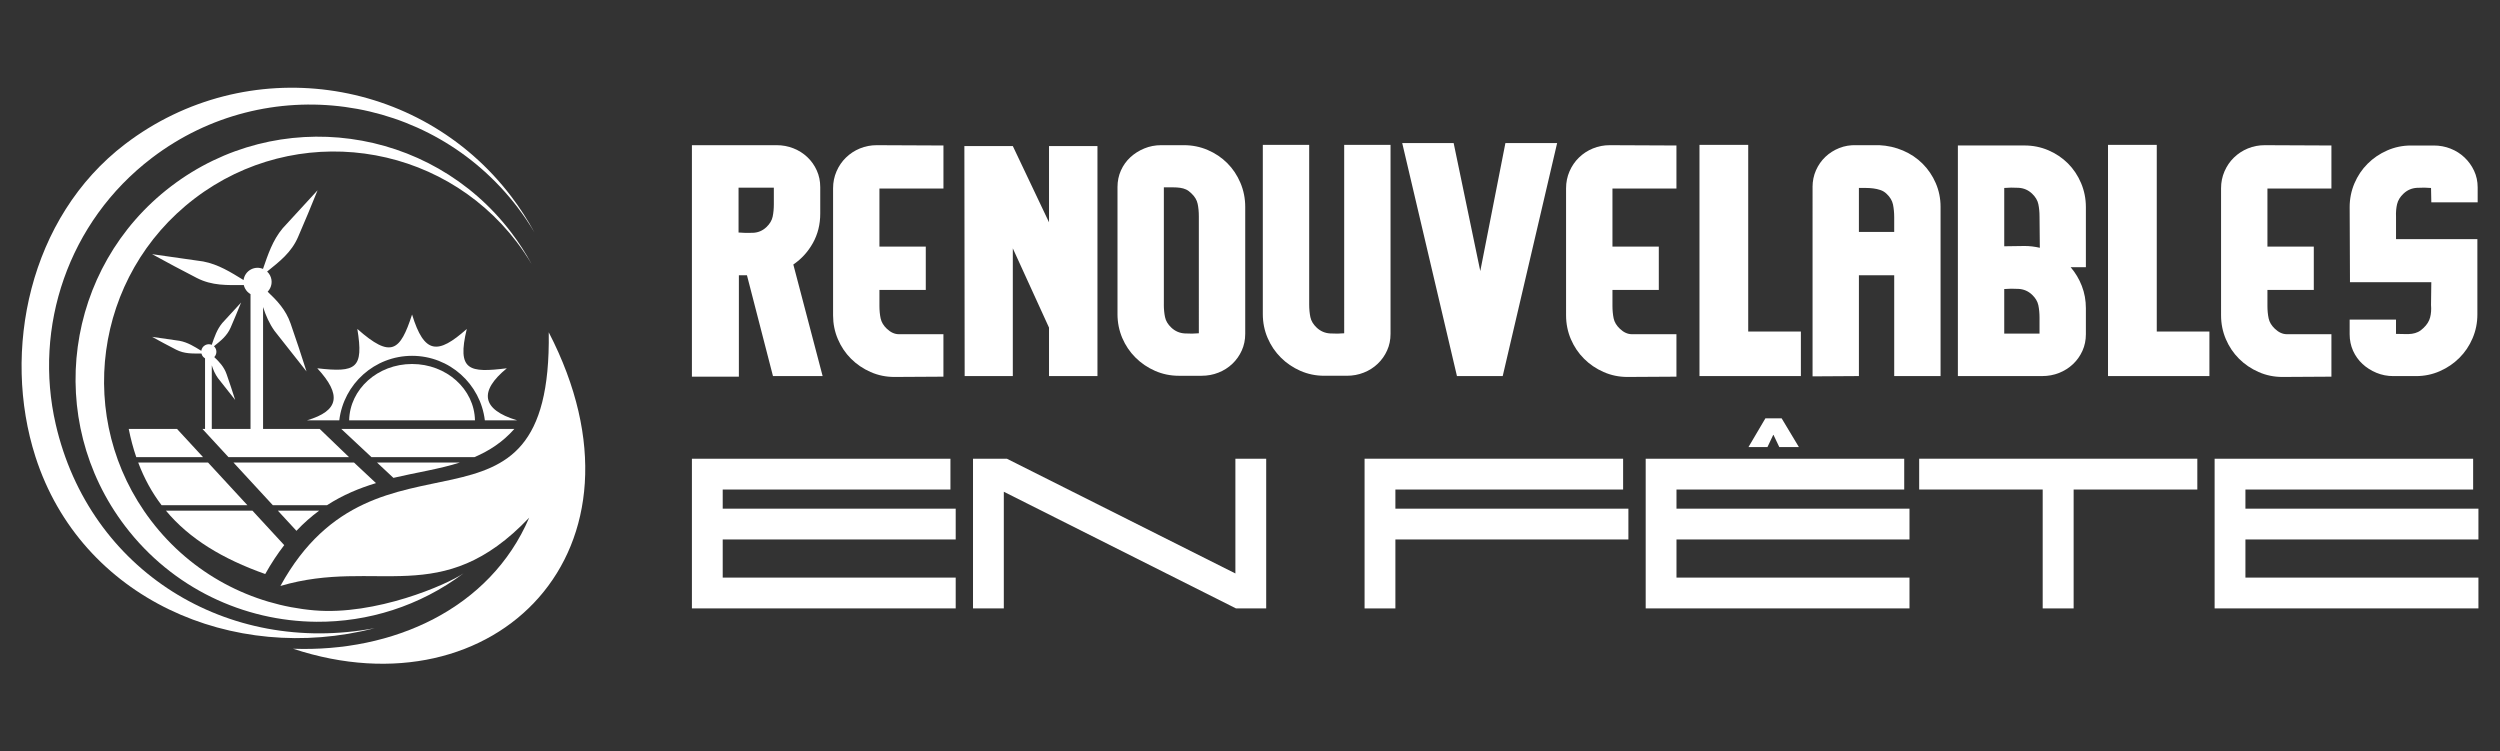 <?xml version="1.0" encoding="utf-8"?>
<!-- Generator: Adobe Illustrator 16.0.0, SVG Export Plug-In . SVG Version: 6.00 Build 0)  -->
<!DOCTYPE svg PUBLIC "-//W3C//DTD SVG 1.1//EN" "http://www.w3.org/Graphics/SVG/1.1/DTD/svg11.dtd">
<svg version="1.1" id="Calque_1" xmlns="http://www.w3.org/2000/svg" xmlns:xlink="http://www.w3.org/1999/xlink" x="0px" y="0px"
	 width="224px" height="67.333px" viewBox="0 0 224 67.333" enable-background="new 0 0 224 67.333" xml:space="preserve">
<rect x="0" y="0" width="224" height="67.333" fill="#333333" stroke="none"/>
<g>
	<g>
		<path fill-rule="evenodd" clip-rule="evenodd" fill="#FFFFFF" d="M28.156,54.688c-5.586-0.479-10.957-3.227-14.621-8.038
			c-6.891-9.048-5.142-21.973,3.905-28.864c9.048-6.891,21.973-5.142,28.864,3.906c0.488,0.641,0.932,1.302,1.333,1.979
			c-0.532-0.985-1.146-1.942-1.845-2.86c-7.272-9.546-20.911-11.393-30.458-4.121S3.942,37.6,11.214,47.146
			c4.241,5.57,10.649,8.518,17.147,8.565c4.592,0.032,9.229-1.384,13.18-4.346C40.028,52.403,33.636,55.161,28.156,54.688z"/>
		<path fill-rule="evenodd" clip-rule="evenodd" fill="#FFFFFF" d="M26.26,58.127c18.103,5.987,33.017-8.815,22.907-28.353
			c0.309,20.718-15.337,6.88-24.042,22.729c8.662-2.557,14.426,2.16,22.29-6.119C43.894,54.614,35.146,58.454,26.26,58.127z"/>
		<g>
			<path fill-rule="evenodd" clip-rule="evenodd" fill="#FFFFFF" d="M36.921,28.182c1.091,3.551,2.296,3.615,4.903,1.291
				c-0.909,3.765,0.23,3.938,3.589,3.525c-2.497,2.038-2.295,3.697,0.914,4.661h-2.885c-0.392-3.254-3.162-5.777-6.521-5.777
				c-3.359,0-6.13,2.523-6.521,5.777h-2.885c2.867-0.854,3.118-2.273,0.913-4.661c3.497,0.404,4.167,0.019,3.589-3.525
				C35.05,32.153,35.851,31.472,36.921,28.182z"/>
			<path fill-rule="evenodd" clip-rule="evenodd" fill="#FFFFFF" d="M36.921,32.614c3.079,0,5.581,2.251,5.636,5.045H31.285
				C31.34,34.865,33.842,32.614,36.921,32.614z"/>
			<path fill-rule="evenodd" clip-rule="evenodd" fill="#FFFFFF" d="M36.281,33.228c1.618,0.098,4.47,0.688,5.757,3.904
				C40.892,33.448,37.936,33.128,36.281,33.228z"/>
		</g>
		<path fill-rule="evenodd" clip-rule="evenodd" fill="#FFFFFF" d="M23.982,26.137c0.866,0.82,1.629,1.627,2.052,2.842
			c0.498,1.429,0.972,2.86,1.43,4.304l-2.861-3.628c-0.482-0.673-0.79-1.393-1.032-2.144v11.304h-1.124V26.354
			c-0.203-0.115-0.376-0.289-0.492-0.512c-0.051-0.098-0.087-0.198-0.111-0.301c-1.495,0.007-2.83,0.074-4.215-0.638
			c-1.347-0.692-2.677-1.402-4.004-2.131l4.574,0.654c1.365,0.259,2.465,0.958,3.624,1.667c0.052-0.394,0.289-0.757,0.667-0.955
			c0.347-0.181,0.739-0.185,1.074-0.044c0.453-1.303,0.861-2.56,1.765-3.641l3.125-3.403c-0.565,1.404-1.144,2.797-1.748,4.186
			c-0.605,1.394-1.645,2.184-2.773,3.096c0.104,0.095,0.192,0.21,0.261,0.341C24.453,25.169,24.35,25.756,23.982,26.137
			L23.982,26.137z M19.197,31.994c0.198-0.204,0.253-0.52,0.114-0.786c-0.037-0.071-0.085-0.133-0.141-0.185
			c0.607-0.49,1.166-0.916,1.492-1.665c0.324-0.747,0.636-1.497,0.94-2.251l-1.681,1.83c-0.486,0.582-0.705,1.258-0.949,1.959
			c-0.18-0.076-0.391-0.074-0.578,0.023c-0.204,0.106-0.331,0.303-0.359,0.515c-0.623-0.383-1.215-0.759-1.949-0.897l-2.46-0.354
			c0.714,0.393,1.429,0.775,2.154,1.147c0.745,0.383,1.463,0.347,2.268,0.344c0.012,0.054,0.032,0.109,0.06,0.16
			c0.063,0.12,0.156,0.214,0.264,0.276v6.32l0.604,0.383v-6.08c0.131,0.402,0.296,0.791,0.556,1.152l1.54,1.951
			c-0.247-0.776-0.502-1.547-0.77-2.314C20.073,32.87,19.662,32.437,19.197,31.994z"/>
		<path fill-rule="evenodd" clip-rule="evenodd" fill="#FFFFFF" d="M15.861,38.432l2.33,2.525h-5.983
			c-0.271-0.792-0.497-1.633-0.674-2.525H15.861L15.861,38.432z M18.643,41.446l3.524,3.82h-7.69
			c-0.856-1.124-1.554-2.391-2.093-3.82H18.643L18.643,41.446z M22.62,45.757l2.847,3.087c-0.588,0.759-1.158,1.616-1.703,2.589
			c-3.812-1.353-6.784-3.142-8.895-5.676H22.62L22.62,45.757z M28.645,38.432H18.138l2.331,2.525H31.27L28.645,38.432L28.645,38.432
			z M31.722,41.446H20.921l3.524,3.82h4.856c1.431-0.927,2.909-1.53,4.387-1.979L31.722,41.446L31.722,41.446z M28.593,45.757
			h-3.696l1.664,1.805C27.222,46.861,27.901,46.268,28.593,45.757L28.593,45.757z M46.088,38.432
			c-1.048,1.184-2.257,1.962-3.572,2.525h-9.235l-2.702-2.525H46.088L46.088,38.432z M41.195,41.446
			c-1.782,0.574-3.979,0.905-5.945,1.371l-1.467-1.371H41.195z"/>
		<path fill-rule="evenodd" clip-rule="evenodd" fill="#FFFFFF" d="M33.573,56.283C20.888,59.565,7.267,53.652,3.176,40.921
			C0.15,31.505,2.584,19.482,11.22,12.904c10.837-8.254,26.32-6.159,34.574,4.679c0.794,1.043,1.492,2.129,2.096,3.247
			c-0.457-0.768-0.96-1.519-1.514-2.247C38.553,8.312,23.881,6.327,13.61,14.149C6.068,19.894,2.994,29.332,4.991,38.01
			C8.02,51.169,20.373,58.765,33.573,56.283z"/>
	</g>
	<g>
		<g>
			<path fill="#FFFFFF" d="M66.202,33.749h-4.207V13.008h7.583c0.537,0,1.041,0.094,1.515,0.282
				c0.473,0.187,0.888,0.451,1.247,0.791c0.358,0.339,0.639,0.736,0.843,1.192c0.207,0.456,0.31,0.951,0.31,1.487v2.385
				c0,0.964-0.22,1.841-0.657,2.627c-0.439,0.786-1.022,1.428-1.755,1.928l2.626,9.997h-4.449l-2.331-9.031h-0.724V33.749z
				 M69.336,16.813h-3.162v4.02c0.393,0.036,0.822,0.045,1.288,0.027c0.464-0.018,0.866-0.188,1.206-0.509
				c0.304-0.287,0.49-0.6,0.562-0.938c0.071-0.339,0.106-0.714,0.106-1.125V16.813z"/>
			<path fill="#FFFFFF" d="M84.531,16.894h-5.734v5.199h4.153v3.886h-4.153v1.42c0,0.41,0.035,0.787,0.107,1.125
				c0.072,0.34,0.258,0.652,0.562,0.938c0.339,0.321,0.698,0.483,1.072,0.483c0.394,0,0.823,0,1.287,0h2.706v3.804l-4.395,0.026
				c-0.75,0-1.461-0.146-2.13-0.442c-0.67-0.294-1.255-0.692-1.755-1.191c-0.5-0.501-0.895-1.085-1.178-1.757
				c-0.287-0.668-0.429-1.379-0.429-2.129V16.867c0-0.535,0.103-1.04,0.308-1.514c0.205-0.474,0.487-0.885,0.844-1.232
				c0.358-0.349,0.772-0.622,1.246-0.818c0.474-0.196,0.979-0.294,1.515-0.294l5.976,0.027V16.894z"/>
			<path fill="#FFFFFF" d="M93.991,33.696v-4.342l-3.243-7.102v11.443h-4.314l-0.026-20.607h4.341l3.243,6.832v-6.832h4.34v20.607
				H93.991z"/>
			<path fill="#FFFFFF" d="M100.128,16.76c0-0.536,0.103-1.031,0.307-1.487c0.205-0.456,0.486-0.849,0.844-1.18
				s0.773-0.594,1.247-0.791c0.473-0.196,0.978-0.294,1.515-0.294h2.036c0.75,0,1.462,0.143,2.129,0.429
				c0.671,0.286,1.257,0.679,1.757,1.179c0.502,0.5,0.892,1.09,1.18,1.769c0.286,0.679,0.429,1.393,0.429,2.144v11.388
				c0,0.537-0.104,1.033-0.31,1.488c-0.205,0.456-0.487,0.854-0.843,1.192c-0.357,0.341-0.773,0.604-1.248,0.791
				c-0.472,0.188-0.978,0.281-1.513,0.281h-2.036c-0.752,0-1.46-0.148-2.131-0.441c-0.672-0.296-1.255-0.693-1.754-1.194
				c-0.503-0.499-0.896-1.084-1.183-1.754c-0.282-0.67-0.426-1.381-0.426-2.131V16.76z M104.279,27.291
				c0,0.412,0.037,0.786,0.108,1.125c0.071,0.34,0.258,0.652,0.563,0.938c0.34,0.321,0.741,0.496,1.205,0.522
				c0.466,0.027,0.885,0.023,1.261-0.014V19.386c0-0.41-0.035-0.785-0.107-1.125c-0.071-0.34-0.259-0.652-0.564-0.938
				c-0.16-0.16-0.321-0.276-0.48-0.348s-0.336-0.121-0.523-0.148s-0.399-0.041-0.631-0.041c-0.229,0-0.507,0-0.83,0V27.291z"/>
			<path fill="#FFFFFF" d="M113.15,12.98h4.153v14.311c0,0.412,0.037,0.786,0.107,1.125c0.072,0.34,0.26,0.652,0.563,0.938
				c0.341,0.321,0.743,0.496,1.207,0.522c0.466,0.027,0.885,0.023,1.259-0.014V12.98h4.153v16.936c0,0.537-0.101,1.033-0.309,1.488
				c-0.205,0.456-0.486,0.854-0.844,1.192c-0.356,0.341-0.772,0.604-1.247,0.791c-0.473,0.188-0.977,0.281-1.513,0.281h-2.035
				c-0.752,0-1.461-0.148-2.132-0.441c-0.67-0.296-1.256-0.693-1.754-1.194c-0.501-0.499-0.895-1.084-1.181-1.754
				s-0.429-1.381-0.429-2.131V12.98z"/>
			<path fill="#FFFFFF" d="M134.643,33.696h-4.1l-4.904-20.876h4.608l2.386,11.469l2.251-11.469h4.635L134.643,33.696z"/>
			<path fill="#FFFFFF" d="M150.21,16.894h-5.734v5.199h4.153v3.886h-4.153v1.42c0,0.41,0.037,0.787,0.106,1.125
				c0.071,0.34,0.26,0.652,0.564,0.938c0.337,0.321,0.696,0.483,1.072,0.483c0.393,0,0.82,0,1.284,0h2.707v3.804l-4.393,0.026
				c-0.752,0-1.46-0.146-2.132-0.442c-0.671-0.294-1.257-0.692-1.754-1.191c-0.504-0.501-0.895-1.085-1.183-1.757
				c-0.283-0.668-0.427-1.379-0.427-2.129V16.867c0-0.535,0.103-1.04,0.308-1.514c0.206-0.474,0.487-0.885,0.843-1.232
				c0.357-0.349,0.773-0.622,1.249-0.818c0.472-0.196,0.979-0.294,1.513-0.294l5.976,0.027V16.894z"/>
			<path fill="#FFFFFF" d="M152.273,33.696V12.98h4.367v16.723h4.719v3.993H152.273z"/>
			<path fill="#FFFFFF" d="M162.404,16.76c0-0.536,0.103-1.036,0.307-1.5c0.206-0.465,0.487-0.867,0.845-1.207
				c0.357-0.339,0.773-0.602,1.246-0.79c0.474-0.188,0.979-0.272,1.516-0.255h2.063c0.749,0.036,1.46,0.196,2.131,0.483
				c0.669,0.285,1.253,0.678,1.755,1.178c0.498,0.5,0.894,1.082,1.177,1.742c0.286,0.662,0.431,1.367,0.431,2.117v15.168h-4.153
				v-9.031h-3.163v9.031l-4.153,0.026V16.76z M169.721,20.78v-1.313c0-0.411-0.038-0.79-0.107-1.139
				c-0.074-0.349-0.26-0.666-0.563-0.951c-0.162-0.161-0.352-0.278-0.565-0.35c-0.211-0.07-0.426-0.12-0.644-0.146
				c-0.211-0.027-0.436-0.041-0.667-0.041c-0.216,0-0.42,0-0.617,0v3.939H169.721z"/>
			<path fill="#FFFFFF" d="M186.895,23.941h-1.365c0.428,0.5,0.764,1.063,1.005,1.688c0.241,0.626,0.36,1.287,0.36,1.983v2.333
				c0,0.535-0.102,1.031-0.308,1.486c-0.205,0.455-0.487,0.854-0.843,1.191c-0.358,0.339-0.775,0.604-1.248,0.792
				c-0.472,0.187-0.977,0.281-1.512,0.281h-7.558V13.035h5.978c0.748,0,1.46,0.144,2.129,0.429c0.67,0.287,1.253,0.68,1.756,1.179
				c0.498,0.501,0.893,1.091,1.178,1.769c0.286,0.679,0.428,1.395,0.428,2.145V23.941z M182.742,19.413
				c0-0.411-0.036-0.786-0.107-1.125c-0.072-0.339-0.26-0.652-0.563-0.939c-0.34-0.322-0.741-0.495-1.207-0.522
				c-0.464-0.027-0.892-0.022-1.285,0.014v5.225l1.824-0.026c0.443,0,0.898,0.054,1.365,0.16L182.742,19.413z M182.635,27.344
				c-0.072-0.338-0.26-0.652-0.563-0.938c-0.34-0.32-0.741-0.495-1.207-0.521c-0.464-0.027-0.892-0.023-1.285,0.013v3.993h3.162
				v-1.42C182.742,28.061,182.706,27.684,182.635,27.344z"/>
			<path fill="#FFFFFF" d="M188.877,33.696V12.98h4.369v16.723h4.717v3.993H188.877z"/>
			<path fill="#FFFFFF" d="M208.896,16.894h-5.734v5.199h4.154v3.886h-4.154v1.42c0,0.41,0.036,0.787,0.107,1.125
				c0.071,0.34,0.261,0.652,0.564,0.938c0.338,0.321,0.695,0.483,1.072,0.483c0.392,0,0.82,0,1.283,0h2.707v3.804l-4.394,0.026
				c-0.751,0-1.461-0.146-2.129-0.442c-0.672-0.294-1.257-0.692-1.757-1.191c-0.501-0.501-0.894-1.085-1.18-1.757
				c-0.285-0.668-0.428-1.379-0.428-2.129V16.867c0-0.535,0.103-1.04,0.308-1.514c0.206-0.474,0.487-0.885,0.843-1.232
				c0.358-0.349,0.774-0.622,1.247-0.818c0.475-0.196,0.979-0.294,1.516-0.294l5.974,0.027V16.894z"/>
			<path fill="#FFFFFF" d="M214.656,29.916c0.324,0,0.6,0.006,0.831,0.016c0.233,0.008,0.442,0,0.631-0.027
				c0.187-0.027,0.364-0.08,0.535-0.16c0.17-0.081,0.334-0.202,0.495-0.362c0.304-0.286,0.5-0.599,0.59-0.939
				c0.089-0.339,0.116-0.713,0.082-1.125l0.026-2.036h-7.288l-0.028-6.726c0-0.75,0.143-1.46,0.428-2.13
				c0.286-0.67,0.678-1.255,1.18-1.756c0.5-0.5,1.085-0.898,1.757-1.192c0.67-0.294,1.379-0.442,2.129-0.442h2.037
				c0.536,0,1.04,0.094,1.514,0.282c0.474,0.188,0.889,0.451,1.246,0.791c0.357,0.339,0.645,0.736,0.858,1.192
				c0.214,0.456,0.32,0.952,0.32,1.487v1.341h-4.152l-0.026-1.287c-0.375-0.036-0.797-0.041-1.261-0.014
				c-0.465,0.027-0.866,0.2-1.206,0.522c-0.305,0.287-0.495,0.6-0.574,0.939c-0.081,0.339-0.113,0.714-0.096,1.125v2.01h7.289v6.753
				c0,0.75-0.143,1.459-0.43,2.129c-0.285,0.672-0.678,1.257-1.179,1.756c-0.5,0.501-1.083,0.898-1.756,1.193
				c-0.669,0.295-1.38,0.442-2.13,0.442h-2.036c-0.535,0-1.041-0.099-1.514-0.296s-0.89-0.459-1.247-0.79
				c-0.355-0.33-0.638-0.724-0.844-1.179c-0.204-0.455-0.308-0.951-0.308-1.486v-1.313h4.153v1.259L214.656,29.916z"/>
		</g>
		<g>
			<g>
				<path fill="#FFFFFF" d="M61.995,54.514V41.1h23.164v2.762H64.755v1.715h20.876v2.759H64.755v3.418h20.876v2.761H61.995z"/>
				<path fill="#FFFFFF" d="M87.182,41.1h3.032l20.477,10.282V41.1h2.76v13.414h-2.705L89.942,44.061v10.453h-2.76V41.1z"/>
				<path fill="#FFFFFF" d="M145.431,41.1v2.762h-20.404v1.715h20.877v2.759h-20.877v6.179h-2.761V41.1H145.431z"/>
				<path fill="#FFFFFF" d="M147.454,54.514V41.1h23.164v2.762h-20.405v1.715h20.877v2.759h-20.877v3.418h20.877v2.761H147.454z
					 M156.662,40.058l1.516-2.573h1.459l1.544,2.573h-1.757l-0.516-1.087h-0.029l-0.515,1.087H156.662z"/>
				<path fill="#FFFFFF" d="M171.958,43.861V41.1h24.922v2.762h-11.083v10.652h-2.772V43.861H171.958z"/>
				<path fill="#FFFFFF" d="M198.43,54.514V41.1h23.163v2.762h-20.403v1.715h20.877v2.759h-20.877v3.418h20.877v2.761H198.43z"/>
			</g>
		</g>
	</g>
</g>
</svg>
